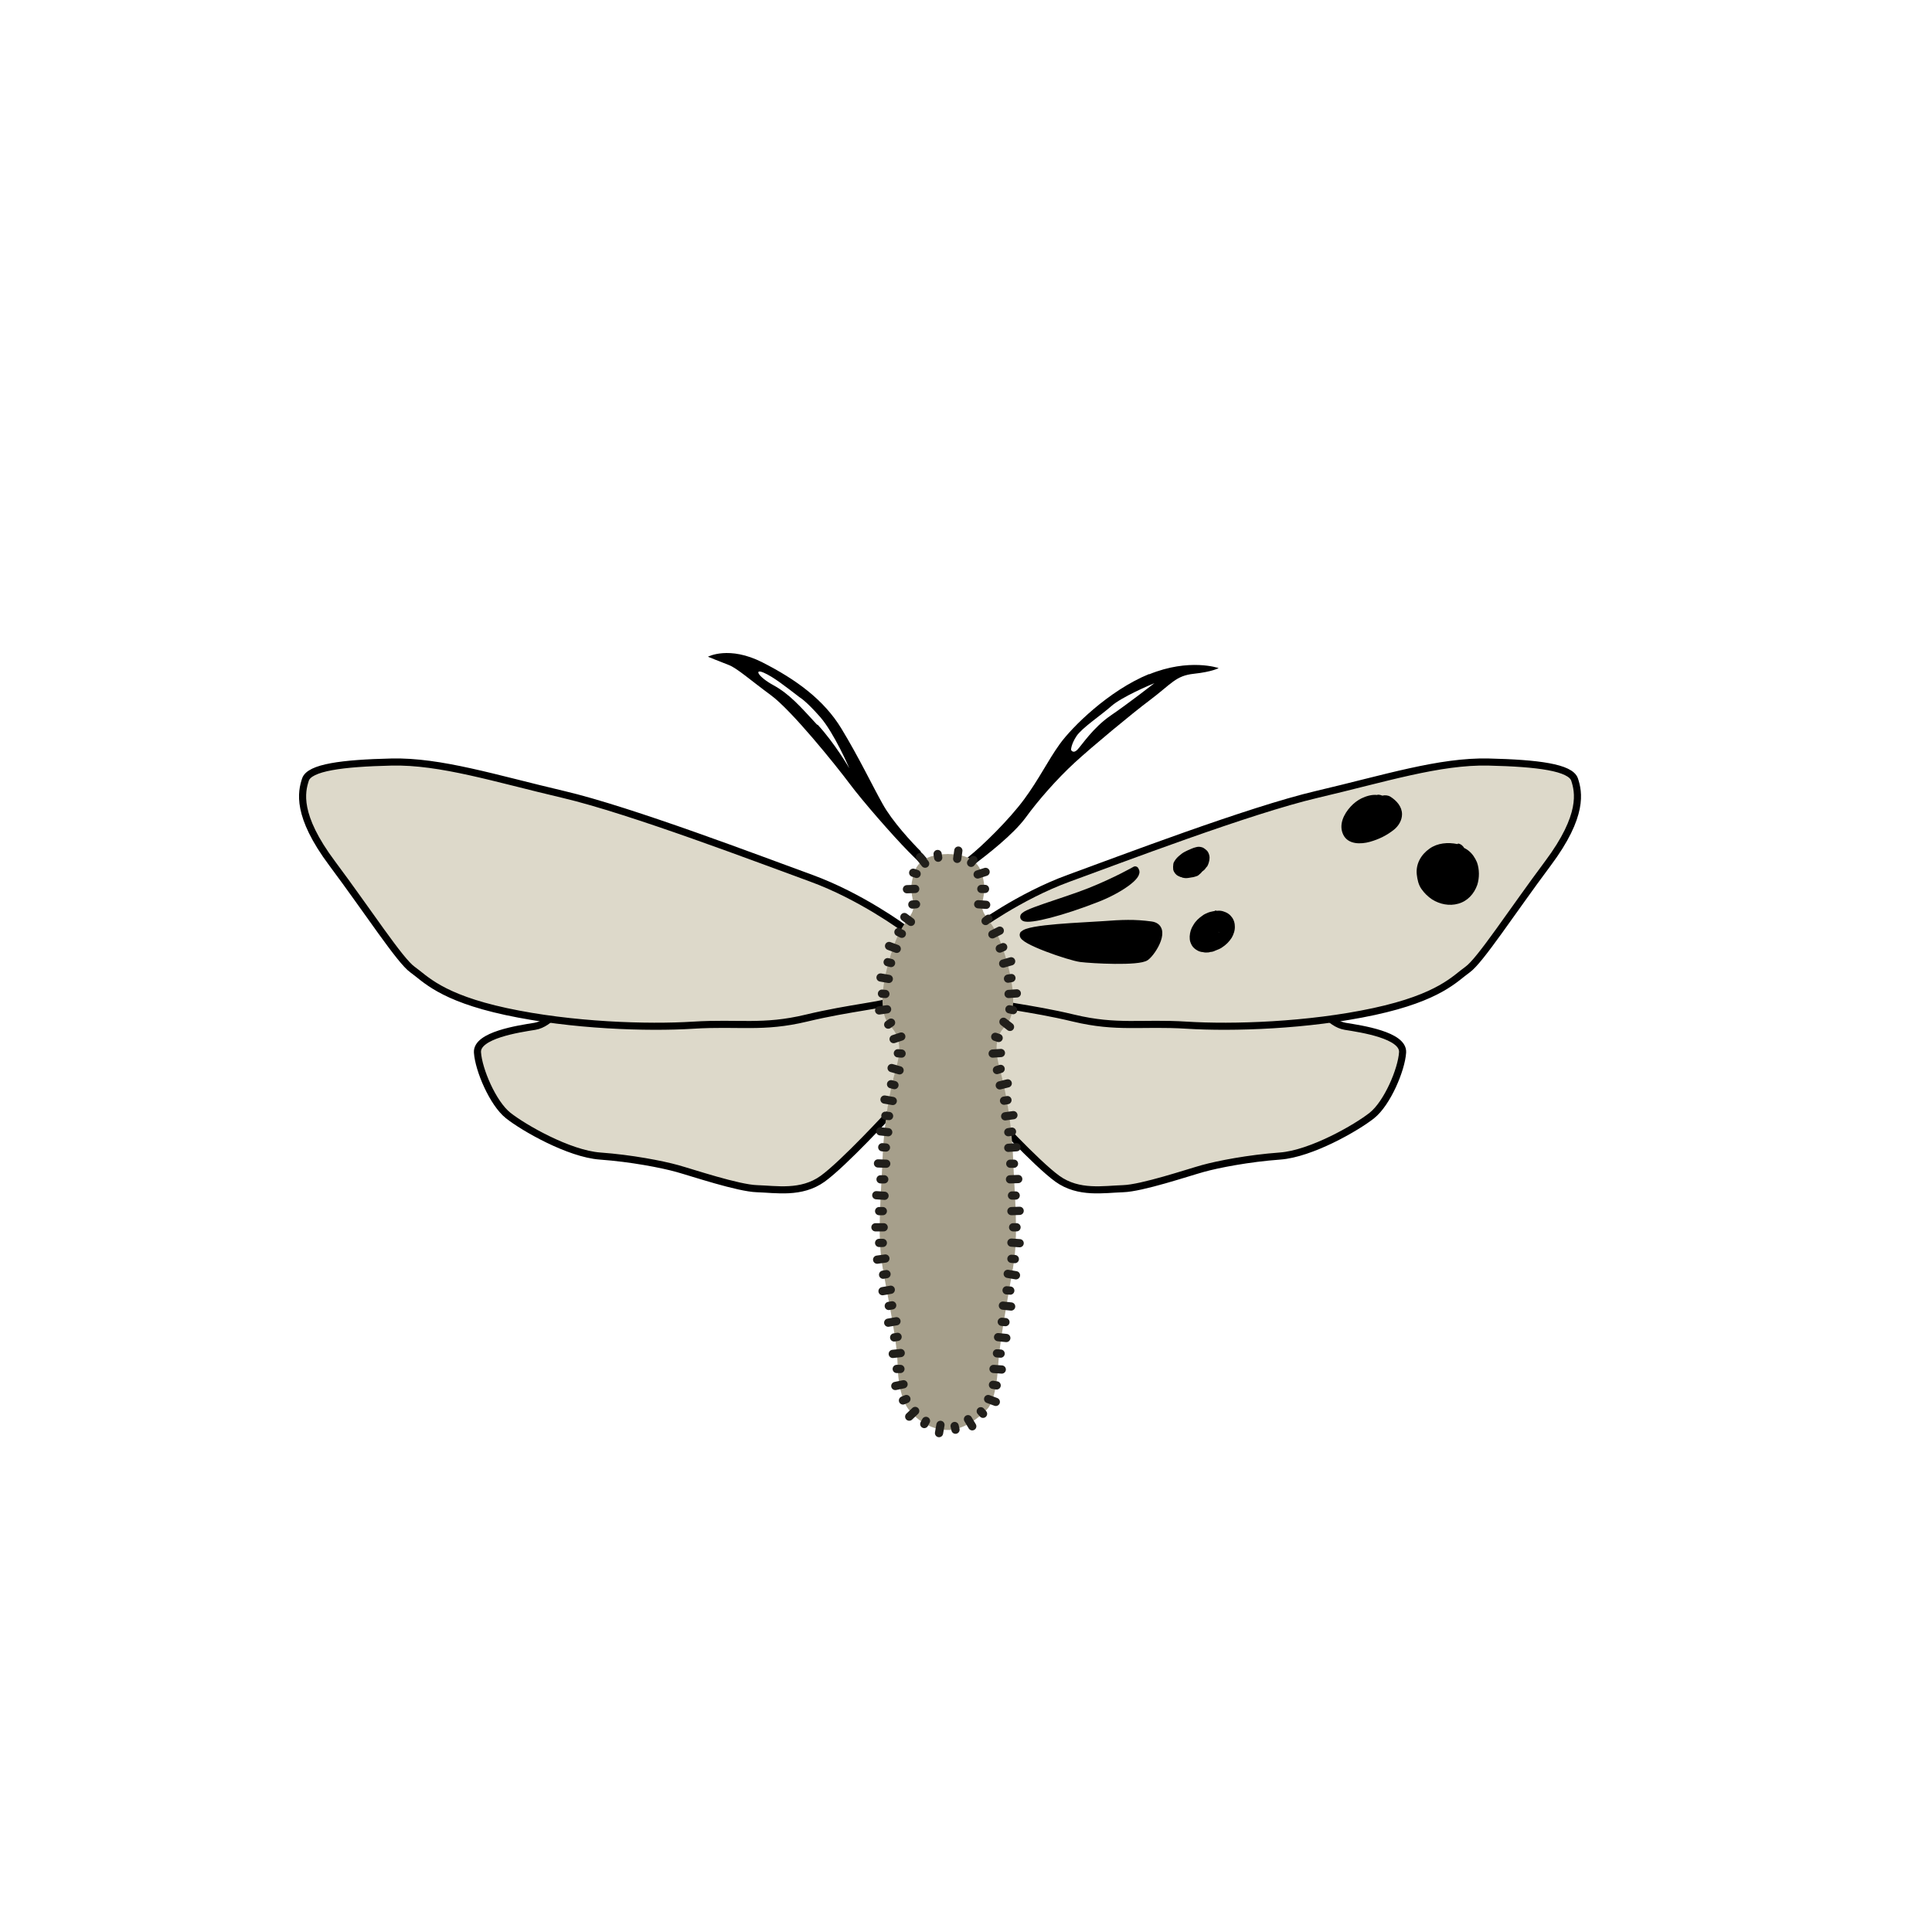 <svg width="68.03" height="68.03" xmlns="http://www.w3.org/2000/svg" viewBox="0 0 68.06 68.03">
  <defs>
    <style>
      .cls-1 {
        fill: #a69f8b;
      }

      .cls-2 {
        fill: #ddd9ca;
        stroke-miterlimit: 2;
      }

      .cls-2, .cls-3 {
        stroke: #000;
        stroke-width: .25px;
      }

      .cls-4 {
        fill: none;
        stroke: #211f1b;
        stroke-width: .29px;
      }

      .cls-4, .cls-3 {
        stroke-linecap: round;
        stroke-linejoin: round;
      }

      .cls-5 {
        fill: #fef4d1;
        opacity: 0;
      }
    </style>
  </defs>
  <g id="Ebene_7" data-name="Ebene 7">
    <rect class="cls-5" width="68.06" height="68.03"/>
  </g>
  <g id="Ebene_2" data-name="Ebene 2">
    <path class="cls-2" d="m32.58,35.39s-11.93-.89-12.14-.83-.35.37-.48.58-.56.91-1.12,1-2.06.31-2.02.92.54,1.79,1.08,2.22,2.14,1.35,3.24,1.43,2.18.29,2.72.44,2.14.69,2.81.71,1.56.19,2.31-.35,2.41-2.35,2.41-2.35l1.18-3.76Z"/>
    <path class="cls-2" d="m31.85,32.69s-1.52-1.13-3.28-1.77-6.34-2.39-8.73-2.95-4.32-1.18-6.05-1.14-2.89.19-3.03.62-.33,1.25.94,2.95,2.39,3.43,2.83,3.74.98.98,3.3,1.48,4.99.58,6.59.48,2.45.12,3.99-.25,2.79-.46,3.01-.62.44-2.53.44-2.53Z"/>
    <path class="cls-2" d="m33.65,35.39s11.93-.89,12.14-.83.35.37.48.58.56.91,1.12,1,2.06.31,2.02.92-.54,1.79-1.08,2.22-2.14,1.35-3.24,1.43-2.18.29-2.72.44-2.14.69-2.81.71-1.56.19-2.31-.35-2.41-2.35-2.41-2.35l-1.18-3.76Z"/>
    <path class="cls-2" d="m34.38,32.69s1.52-1.13,3.28-1.77,6.34-2.39,8.73-2.95,4.32-1.18,6.05-1.14,2.89.19,3.03.62.33,1.25-.94,2.95-2.39,3.43-2.83,3.74-.98.98-3.3,1.48-4.99.58-6.59.48-2.45.12-3.99-.25-2.79-.46-3.01-.62-.44-2.53-.44-2.53Z"/>
  </g>
  <g id="Ebene_6" data-name="Ebene 6">
    <path d="m32.44,29.98c-.31-.31-1.01-1.06-1.35-1.68-.35-.62-.83-1.63-1.45-2.65-.62-1.02-1.6-1.73-2.78-2.33s-1.92-.2-1.92-.2c0,0,.44.18.73.29.29.11.76.53,1.48,1.06.73.53,2.3,2.48,2.77,3.11s1.52,1.83,2.07,2.39.94.9.91.74c-.03-.17-.16-.42-.47-.72Zm-3.65-4.46c-.61-.66-.97-1.08-1.55-1.4-.53-.29-.69-.59-.34-.44.35.15.8.51,1.27.87,0,0,.22.12.72.69s1.03,1.81,1.03,1.81c0,0-.51-.88-1.12-1.54Z"/>
    <path d="m40.48,23.73c-1.42.58-2.72,1.87-3.15,2.47s-.72,1.22-1.25,1.94-1.47,1.64-1.95,2.02c-.48.38-.91,1.01-.91,1.01,0,0,.7-.43,1.11-.74.41-.31,1.35-1.03,1.8-1.64.45-.62,1.11-1.37,1.73-1.94.62-.57,2.02-1.73,2.62-2.18.8-.6.93-.88,1.58-.95.65-.07.87-.2.87-.2,0,0-1.03-.36-2.45.22Zm-1.35,1.46c-.63.43-1.03,1.06-1.18,1.21-.15.15-.22,0-.22,0,0,0,0-.19.19-.48.19-.29.87-.74,1.23-1.06s1.37-.75,1.52-.81c0,0-.91.71-1.54,1.14Z"/>
  </g>
  <g id="Ebene_3" data-name="Ebene 3">
    <g>
      <path class="cls-1" d="m33.34,30.07c1.07,0,1.24.5,1.32,1,.08.5-.17.75,0,1.08.17.33.42.42.75,1.5.33,1.08.42,2.08,0,2.49s-.33,1-.17,1.58.4,1.75.45,3.08c.05,1.33.2,2.66,0,3.82-.2,1.16-.48,2.66-.53,3.49-.07,1.23-.37,1.5-.37,1.5,0,0-.66.75-1.4.75h0c-.89,0-1.4-.75-1.4-.75,0,0-.33-.39-.37-1.5,0-.83-.33-2.33-.53-3.49-.2-1.16-.05-2.49,0-3.82.05-1.33.28-2.49.45-3.08.17-.58.25-1.16-.17-1.58s-.33-1.41,0-2.49c.33-1.08.58-1.16.75-1.5.17-.33-.08-.58,0-1.08.08-.5.25-1,1.32-1"/>
      <g>
        <g>
          <line class="cls-4" x1="33.72" y1="30.24" x2="33.76" y2="29.95"/>
          <line class="cls-4" x1="34.21" y1="30.38" x2="34.29" y2="30.28"/>
        </g>
        <g>
          <line class="cls-4" x1="34.44" y1="30.79" x2="34.72" y2="30.7"/>
          <line class="cls-4" x1="34.57" y1="31.3" x2="34.7" y2="31.3"/>
        </g>
        <g>
          <line class="cls-4" x1="34.46" y1="31.84" x2="34.74" y2="31.86"/>
          <line class="cls-4" x1="34.72" y1="32.43" x2="34.82" y2="32.35"/>
        </g>
        <g>
          <line class="cls-4" x1="34.96" y1="32.9" x2="35.22" y2="32.77"/>
          <line class="cls-4" x1="35.22" y1="33.4" x2="35.34" y2="33.35"/>
        </g>
        <g>
          <line class="cls-4" x1="35.34" y1="33.93" x2="35.62" y2="33.85"/>
          <line class="cls-4" x1="35.51" y1="34.46" x2="35.63" y2="34.44"/>
        </g>
        <g>
          <line class="cls-4" x1="35.53" y1="35" x2="35.82" y2="34.98"/>
          <line class="cls-4" x1="35.56" y1="35.54" x2="35.69" y2="35.57"/>
        </g>
        <g>
          <line class="cls-4" x1="35.35" y1="35.98" x2="35.58" y2="36.16"/>
          <line class="cls-4" x1="35.06" y1="36.51" x2="35.18" y2="36.55"/>
        </g>
        <g>
          <line class="cls-4" x1="34.97" y1="37.1" x2="35.26" y2="37.08"/>
          <line class="cls-4" x1="35.12" y1="37.68" x2="35.25" y2="37.64"/>
        </g>
        <g>
          <line class="cls-4" x1="35.22" y1="38.22" x2="35.5" y2="38.15"/>
          <line class="cls-4" x1="35.37" y1="38.76" x2="35.49" y2="38.74"/>
        </g>
        <g>
          <line class="cls-4" x1="35.41" y1="39.31" x2="35.7" y2="39.27"/>
          <line class="cls-4" x1="35.52" y1="39.87" x2="35.65" y2="39.85"/>
        </g>
        <g>
          <line class="cls-4" x1="35.52" y1="40.42" x2="35.81" y2="40.4"/>
          <line class="cls-4" x1="35.59" y1="40.98" x2="35.72" y2="40.98"/>
        </g>
        <g>
          <line class="cls-4" x1="35.58" y1="41.53" x2="35.87" y2="41.52"/>
          <line class="cls-4" x1="35.65" y1="42.1" x2="35.78" y2="42.1"/>
        </g>
        <g>
          <line class="cls-4" x1="35.63" y1="42.65" x2="35.92" y2="42.64"/>
          <line class="cls-4" x1="35.69" y1="43.22" x2="35.81" y2="43.22"/>
        </g>
        <g>
          <line class="cls-4" x1="35.63" y1="43.76" x2="35.92" y2="43.78"/>
          <line class="cls-4" x1="35.63" y1="44.33" x2="35.75" y2="44.34"/>
        </g>
        <g>
          <line class="cls-4" x1="35.5" y1="44.86" x2="35.79" y2="44.91"/>
          <line class="cls-4" x1="35.46" y1="45.44" x2="35.59" y2="45.45"/>
        </g>
        <g>
          <line class="cls-4" x1="35.33" y1="45.98" x2="35.62" y2="46.01"/>
          <line class="cls-4" x1="35.29" y1="46.55" x2="35.42" y2="46.56"/>
        </g>
        <g>
          <line class="cls-4" x1="35.16" y1="47.09" x2="35.45" y2="47.12"/>
          <line class="cls-4" x1="35.12" y1="47.66" x2="35.25" y2="47.67"/>
        </g>
        <g>
          <line class="cls-4" x1="35" y1="48.21" x2="35.29" y2="48.23"/>
          <line class="cls-4" x1="34.98" y1="48.77" x2="35.11" y2="48.79"/>
        </g>
        <g>
          <line class="cls-4" x1="34.81" y1="49.27" x2="35.08" y2="49.37"/>
          <line class="cls-4" x1="34.55" y1="49.7" x2="34.63" y2="49.79"/>
        </g>
        <g>
          <line class="cls-4" x1="34.1" y1="49.98" x2="34.25" y2="50.23"/>
          <line class="cls-4" x1="33.63" y1="50.22" x2="33.66" y2="50.35"/>
        </g>
        <g>
          <line class="cls-4" x1="33.13" y1="50.18" x2="33.08" y2="50.47"/>
          <line class="cls-4" x1="32.62" y1="50.04" x2="32.56" y2="50.15"/>
        </g>
        <g>
          <line class="cls-4" x1="32.24" y1="49.69" x2="32.03" y2="49.89"/>
          <line class="cls-4" x1="31.93" y1="49.27" x2="31.81" y2="49.32"/>
        </g>
        <g>
          <line class="cls-4" x1="31.83" y1="48.75" x2="31.54" y2="48.81"/>
          <line class="cls-4" x1="31.72" y1="48.21" x2="31.59" y2="48.21"/>
        </g>
        <g>
          <line class="cls-4" x1="31.73" y1="47.65" x2="31.45" y2="47.68"/>
          <line class="cls-4" x1="31.62" y1="47.08" x2="31.5" y2="47.1"/>
        </g>
        <g>
          <line class="cls-4" x1="31.58" y1="46.53" x2="31.29" y2="46.58"/>
          <line class="cls-4" x1="31.43" y1="45.97" x2="31.31" y2="45.99"/>
        </g>
        <g>
          <line class="cls-4" x1="31.38" y1="45.42" x2="31.09" y2="45.47"/>
          <line class="cls-4" x1="31.23" y1="44.87" x2="31.11" y2="44.89"/>
        </g>
        <g>
          <line class="cls-4" x1="31.19" y1="44.32" x2="30.9" y2="44.36"/>
          <line class="cls-4" x1="31.1" y1="43.77" x2="30.97" y2="43.77"/>
        </g>
        <g>
          <line class="cls-4" x1="31.13" y1="43.22" x2="30.84" y2="43.22"/>
          <line class="cls-4" x1="31.1" y1="42.65" x2="30.97" y2="42.65"/>
        </g>
        <g>
          <line class="cls-4" x1="31.16" y1="42.11" x2="30.87" y2="42.09"/>
          <line class="cls-4" x1="31.15" y1="41.53" x2="31.02" y2="41.53"/>
        </g>
        <g>
          <line class="cls-4" x1="31.22" y1="40.98" x2="30.93" y2="40.97"/>
          <line class="cls-4" x1="31.21" y1="40.41" x2="31.08" y2="40.4"/>
        </g>
        <g>
          <line class="cls-4" x1="31.29" y1="39.87" x2="31.01" y2="39.84"/>
          <line class="cls-4" x1="31.32" y1="39.3" x2="31.19" y2="39.29"/>
        </g>
        <g>
          <line class="cls-4" x1="31.45" y1="38.77" x2="31.16" y2="38.72"/>
          <line class="cls-4" x1="31.51" y1="38.21" x2="31.39" y2="38.18"/>
        </g>
        <g>
          <line class="cls-4" x1="31.69" y1="37.69" x2="31.41" y2="37.61"/>
          <line class="cls-4" x1="31.76" y1="37.1" x2="31.63" y2="37.09"/>
        </g>
        <g>
          <line class="cls-4" x1="31.75" y1="36.5" x2="31.48" y2="36.59"/>
          <line class="cls-4" x1="31.39" y1="36.01" x2="31.29" y2="36.08"/>
        </g>
        <g>
          <line class="cls-4" x1="31.25" y1="35.54" x2="30.97" y2="35.58"/>
          <line class="cls-4" x1="31.19" y1="35" x2="31.07" y2="34.99"/>
        </g>
        <g>
          <line class="cls-4" x1="31.31" y1="34.47" x2="31.02" y2="34.42"/>
          <line class="cls-4" x1="31.39" y1="33.91" x2="31.27" y2="33.88"/>
        </g>
        <g>
          <line class="cls-4" x1="31.59" y1="33.41" x2="31.32" y2="33.31"/>
          <line class="cls-4" x1="31.77" y1="32.88" x2="31.65" y2="32.82"/>
        </g>
        <g>
          <line class="cls-4" x1="32.09" y1="32.46" x2="31.86" y2="32.29"/>
          <line class="cls-4" x1="32.27" y1="31.84" x2="32.14" y2="31.85"/>
        </g>
        <g>
          <line class="cls-4" x1="32.24" y1="31.3" x2="31.95" y2="31.31"/>
          <line class="cls-4" x1="32.29" y1="30.77" x2="32.17" y2="30.73"/>
        </g>
        <g>
          <line class="cls-4" x1="32.59" y1="30.41" x2="32.41" y2="30.18"/>
          <line class="cls-4" x1="33.05" y1="30.2" x2="33.03" y2="30.07"/>
        </g>
      </g>
    </g>
  </g>
  <g id="Ebene_12" data-name="Ebene 12">
    <path class="cls-3" d="m39.99,30.64c.18.18-.58.71-1.37,1.01-1.17.46-2.36.77-2.54.66-.2-.13,1.41-.56,2.33-.93s1.58-.75,1.58-.75Z"/>
    <path class="cls-3" d="m36.05,32.9c-.12.2,1.63.8,2.02.85s2.05.14,2.3-.05.77-1.05.18-1.13-1.02-.06-1.69-.01-2.68.11-2.81.35Z"/>
    <path d="m42,30.73s.01-.02.02-.02l-.06.08s.07-.08.12-.11l-.08.06c.07-.05.15-.1.23-.13l-.09.04c.06-.02.11-.04.17-.06l-.47-.36s0,0,0,.01v-.1s0,.04,0,.06l.04-.09s-.02.04-.03.05l.06-.08s-.03.03-.04.04l.08-.06s-.04.03-.07.04l.09-.04s-.08.03-.12.03h.1c-.06,0-.11,0-.17-.01-.05,0-.1,0-.14.03-.05.02-.09.04-.12.08-.04.03-.06.07-.08.12-.02.04-.03.09-.03.14,0,.1.04.2.11.27l.08.06c.06.03.12.05.19.05.05,0,.1,0,.16,0,.06,0,.12-.01.17-.03.05-.01.1-.04.15-.06.02,0,.04-.02.06-.04.04-.03.09-.06.12-.1.02-.03.05-.07.08-.1.02-.04.04-.08.05-.12.02-.06.03-.12.03-.18,0-.07-.02-.13-.05-.19-.02-.04-.06-.08-.1-.11-.04-.03-.08-.06-.13-.07-.07-.02-.13-.02-.2,0-.05.01-.1.03-.15.05-.08.03-.16.07-.24.11s-.14.09-.21.15-.12.12-.16.19c-.03.04-.04.09-.04.14-.01.05,0,.1,0,.15.02.09.09.18.17.22.09.05.19.07.29.04l.09-.04c.06-.03.1-.08.13-.13h0Z"/>
    <path d="m42.81,32.08c-.08.01-.16.02-.24.05-.07.03-.15.06-.21.11-.13.09-.24.19-.32.33-.08.12-.12.25-.13.4,0,.06,0,.13.02.19.03.09.07.17.14.23s.15.11.25.13c.05,0,.1.02.15.02.06,0,.12,0,.17-.02.06,0,.12-.02.18-.05.08-.03.16-.06.23-.11.14-.09.25-.2.34-.34.07-.12.12-.27.11-.41,0-.1-.03-.2-.08-.28-.03-.04-.06-.08-.09-.11-.07-.06-.12-.09-.21-.12-.07-.03-.16-.04-.24-.03-.1,0-.21.03-.3.06-.09.03-.17.09-.22.17-.05.08-.07.2-.04.29s.09.18.17.22.19.07.29.04c.06-.02.11-.03.17-.04h-.1s.07,0,.11.01h-.1s.05,0,.07,0l-.09-.04s.03.01.04.02l-.08-.06s.02.02.03.03l-.06-.08s.02.02.02.04l-.04-.09s.01.03.01.05v-.1s-.01.05-.01.07v-.1s0,.06-.01.09l.04-.09s-.04.08-.07.12l.06-.08s-.08.09-.12.12l.08-.06s-.1.07-.16.09l.09-.04c-.07.03-.14.05-.21.06h.1s-.07,0-.11-.01h.1s-.04,0-.06,0l.09.04s-.03-.01-.04-.02l.08.06s-.02-.02-.03-.03l.06.08s-.01-.02-.02-.03l.04.09s-.01-.03-.01-.05v.1s.01-.04.01-.06v.1s0-.07.01-.1l-.04.09s.05-.1.08-.14l-.06.08s.08-.09.13-.13l-.08.06s.09-.06.15-.09l-.09.04s.09-.03.14-.04h-.1s0,.01,0,.01c.05,0,.1,0,.14-.03.05-.02.09-.04.12-.08.07-.07.11-.17.11-.27s-.04-.2-.11-.27l-.08-.06c-.06-.03-.12-.05-.19-.05h0Z"/>
    <g>
      <path d="m48.51,28.37c-.66-.08-1.33,1.09-.49.94.29-.05,1.48-.5.77-.94"/>
      <path d="m48.51,27.99c-.19-.02-.38.04-.55.12-.14.07-.27.17-.38.29-.24.26-.43.64-.26.99s.62.34.94.25.6-.23.85-.43c.16-.13.28-.33.28-.54,0-.27-.19-.48-.41-.62-.17-.1-.42-.04-.51.13-.1.18-.04.4.13.51.03.02.05.03.07.05l-.08-.06s.07.06.09.09l-.06-.08s.03.04.04.06l-.04-.09s.01.04.02.06v-.1s-.01.04-.01.06v-.1s0,.05,0,.07l.04-.09s-.03.05-.05.08l.06-.08s-.08.09-.13.13l.08-.06c-.12.09-.26.16-.4.22l.09-.04c-.14.06-.28.11-.43.13h.1c-.05,0-.11,0-.16-.01h.1s-.05,0-.08,0l.09.04s-.03-.02-.04-.03l.08.06s-.02-.02-.03-.03l.06.08s-.02-.03-.02-.04l.04.09s-.01-.04-.01-.06v.1s.01-.05.01-.08v.1s0-.09.03-.14l-.04.09c.03-.07.07-.13.11-.19l-.06.08c.06-.07.12-.14.2-.2l-.08.06c.06-.05.13-.09.21-.12l-.09.04c.06-.02.11-.04.18-.05h-.1s.1,0,.15.01c.09,0,.2-.05.27-.11.07-.07.11-.17.11-.27s-.04-.2-.11-.27l-.08-.06c-.06-.03-.12-.05-.19-.05h0Z"/>
    </g>
    <g>
      <path d="m51.24,30.09c-.53-.11-1.1.23-.94.83.13.5.89.77,1.24.38.3-.34.23-1.13-.34-1.15-.27,0-.65.33-.36.6s.53-.28.23-.49"/>
      <path d="m51.34,29.72c-.33-.07-.7-.04-.98.16-.3.21-.49.54-.45.91.02.18.06.37.17.52.1.14.22.26.37.36.27.17.61.24.92.15.33-.09.56-.35.67-.66.08-.25.08-.55-.01-.8-.07-.16-.16-.3-.3-.41s-.31-.17-.49-.18c-.36-.03-.78.26-.85.62-.05.24.03.48.21.64s.43.22.67.1c.34-.17.41-.65.23-.96-.06-.1-.14-.17-.23-.24-.07-.05-.21-.06-.29-.04s-.18.09-.22.17c-.05.09-.07.19-.04.29s.09.16.17.22c-.1-.08-.05-.04-.03-.02.03.03.02.05-.02-.04.01.02.03.04.04.07l-.04-.09s.02.05.02.08v-.1s0,.07-.01.11v-.1s0,.06-.01.09l.04-.09s-.01.03-.02.04c-.03.06.06-.07.03-.03-.04.04-.03,0,.04-.03-.01,0-.02.01-.03.02l.09-.04s-.02,0-.04,0h.1s-.03-.01-.04-.01h.1s-.04,0-.05,0l.09.04s-.03-.02-.04-.02c-.05-.03.08.07.02.02,0,0-.01-.01-.02-.02-.02-.03-.02-.02.03.04,0-.02-.02-.03-.03-.05l.04.09s-.01-.03-.01-.05v.1s0-.04.01-.07v.1s0-.05,0-.08l-.04.09s.03-.05.04-.07c-.05.09-.05.06-.02.03,0-.01.02-.02.03-.03.03-.02.07-.04-.03.02.01,0,.02-.02.04-.02.03-.02.05-.03.08-.04l-.09.04s.08-.03.12-.03h-.1s.07.01.11.02h-.1s.09,0,.14.02l-.09-.04s.06.03.08.05c.05.03-.08-.08-.03-.02,0,0,.02.02.03.03s.02.02.03.03c-.09-.09-.05-.06-.02-.03.02.03.03.06.04.08l-.04-.09c.03.06.04.12.05.19v-.1c0,.08,0,.16-.01.24v-.1c0,.07-.02.15-.04.22l.04-.09s-.03.06-.05.09c0,.01-.02.03-.03.04-.03.05.07-.08.02-.03-.01.01-.03.03-.04.04,0,0-.02.01-.02.02,0,0,.08-.06.04-.03-.03.02-.07.04-.11.06l.09-.04c-.05.02-.1.03-.15.04h.1c-.06,0-.13,0-.19-.01h.1c-.08,0-.16-.02-.23-.05l.09.04s-.09-.04-.13-.07c-.02-.01-.04-.03-.06-.04.11.07.03.03,0,0-.02-.02-.03-.03-.05-.05,0,0-.02-.02-.02-.03-.04-.04.05.07.03.04-.03-.04-.05-.08-.07-.13l.04.09c-.03-.06-.04-.13-.05-.2v.1c0-.06,0-.12.01-.18v.1c0-.05,0-.11.03-.16l-.04.09s.04-.07.06-.11c.04-.06-.06.07-.02.02.01-.02.03-.03.04-.05.01-.01.03-.02.04-.04,0,0-.08.06-.04.03,0,0,.02-.01.02-.02.04-.02.08-.04.12-.06l-.09.04c.07-.03.15-.05.23-.06h-.1c.08,0,.17,0,.25.01h-.1s.05,0,.08,0c.1.02.2.01.29-.04.08-.05.15-.13.17-.22.04-.19-.06-.42-.26-.46h0Z"/>
    </g>
    <path d="m41.87,30.89s.05,0,.08,0c.04,0,.09,0,.13-.02.01,0,.03,0,.04-.01l-.2-.72s-.1.03-.15.03h.1s-.07,0-.1,0c-.05,0-.1,0-.14.03-.05.02-.09.04-.12.08-.04.03-.06.07-.08.12-.02.04-.03.09-.03.14v.1c.03.06.06.12.11.17l.08.06c.06.03.12.05.19.05.07,0,.15-.02.22-.03.04,0,.08-.02.12-.03.05-.01.09-.03.13-.07.04-.03.07-.06.1-.11.03-.04.04-.09.04-.14.01-.05,0-.1,0-.15l-.04-.09c-.03-.06-.08-.1-.13-.13l-.09-.04c-.07-.02-.13-.02-.2,0-.01,0-.03,0-.04.01h.1s-.08-.01-.12,0c-.05,0-.1,0-.14.03-.05.02-.09.04-.12.08-.04.03-.06.07-.08.12-.02.04-.03.09-.03.14v.1c.03.06.06.12.11.17l.08.06c.06.03.12.05.19.05h0Z"/>
  </g>
</svg>

